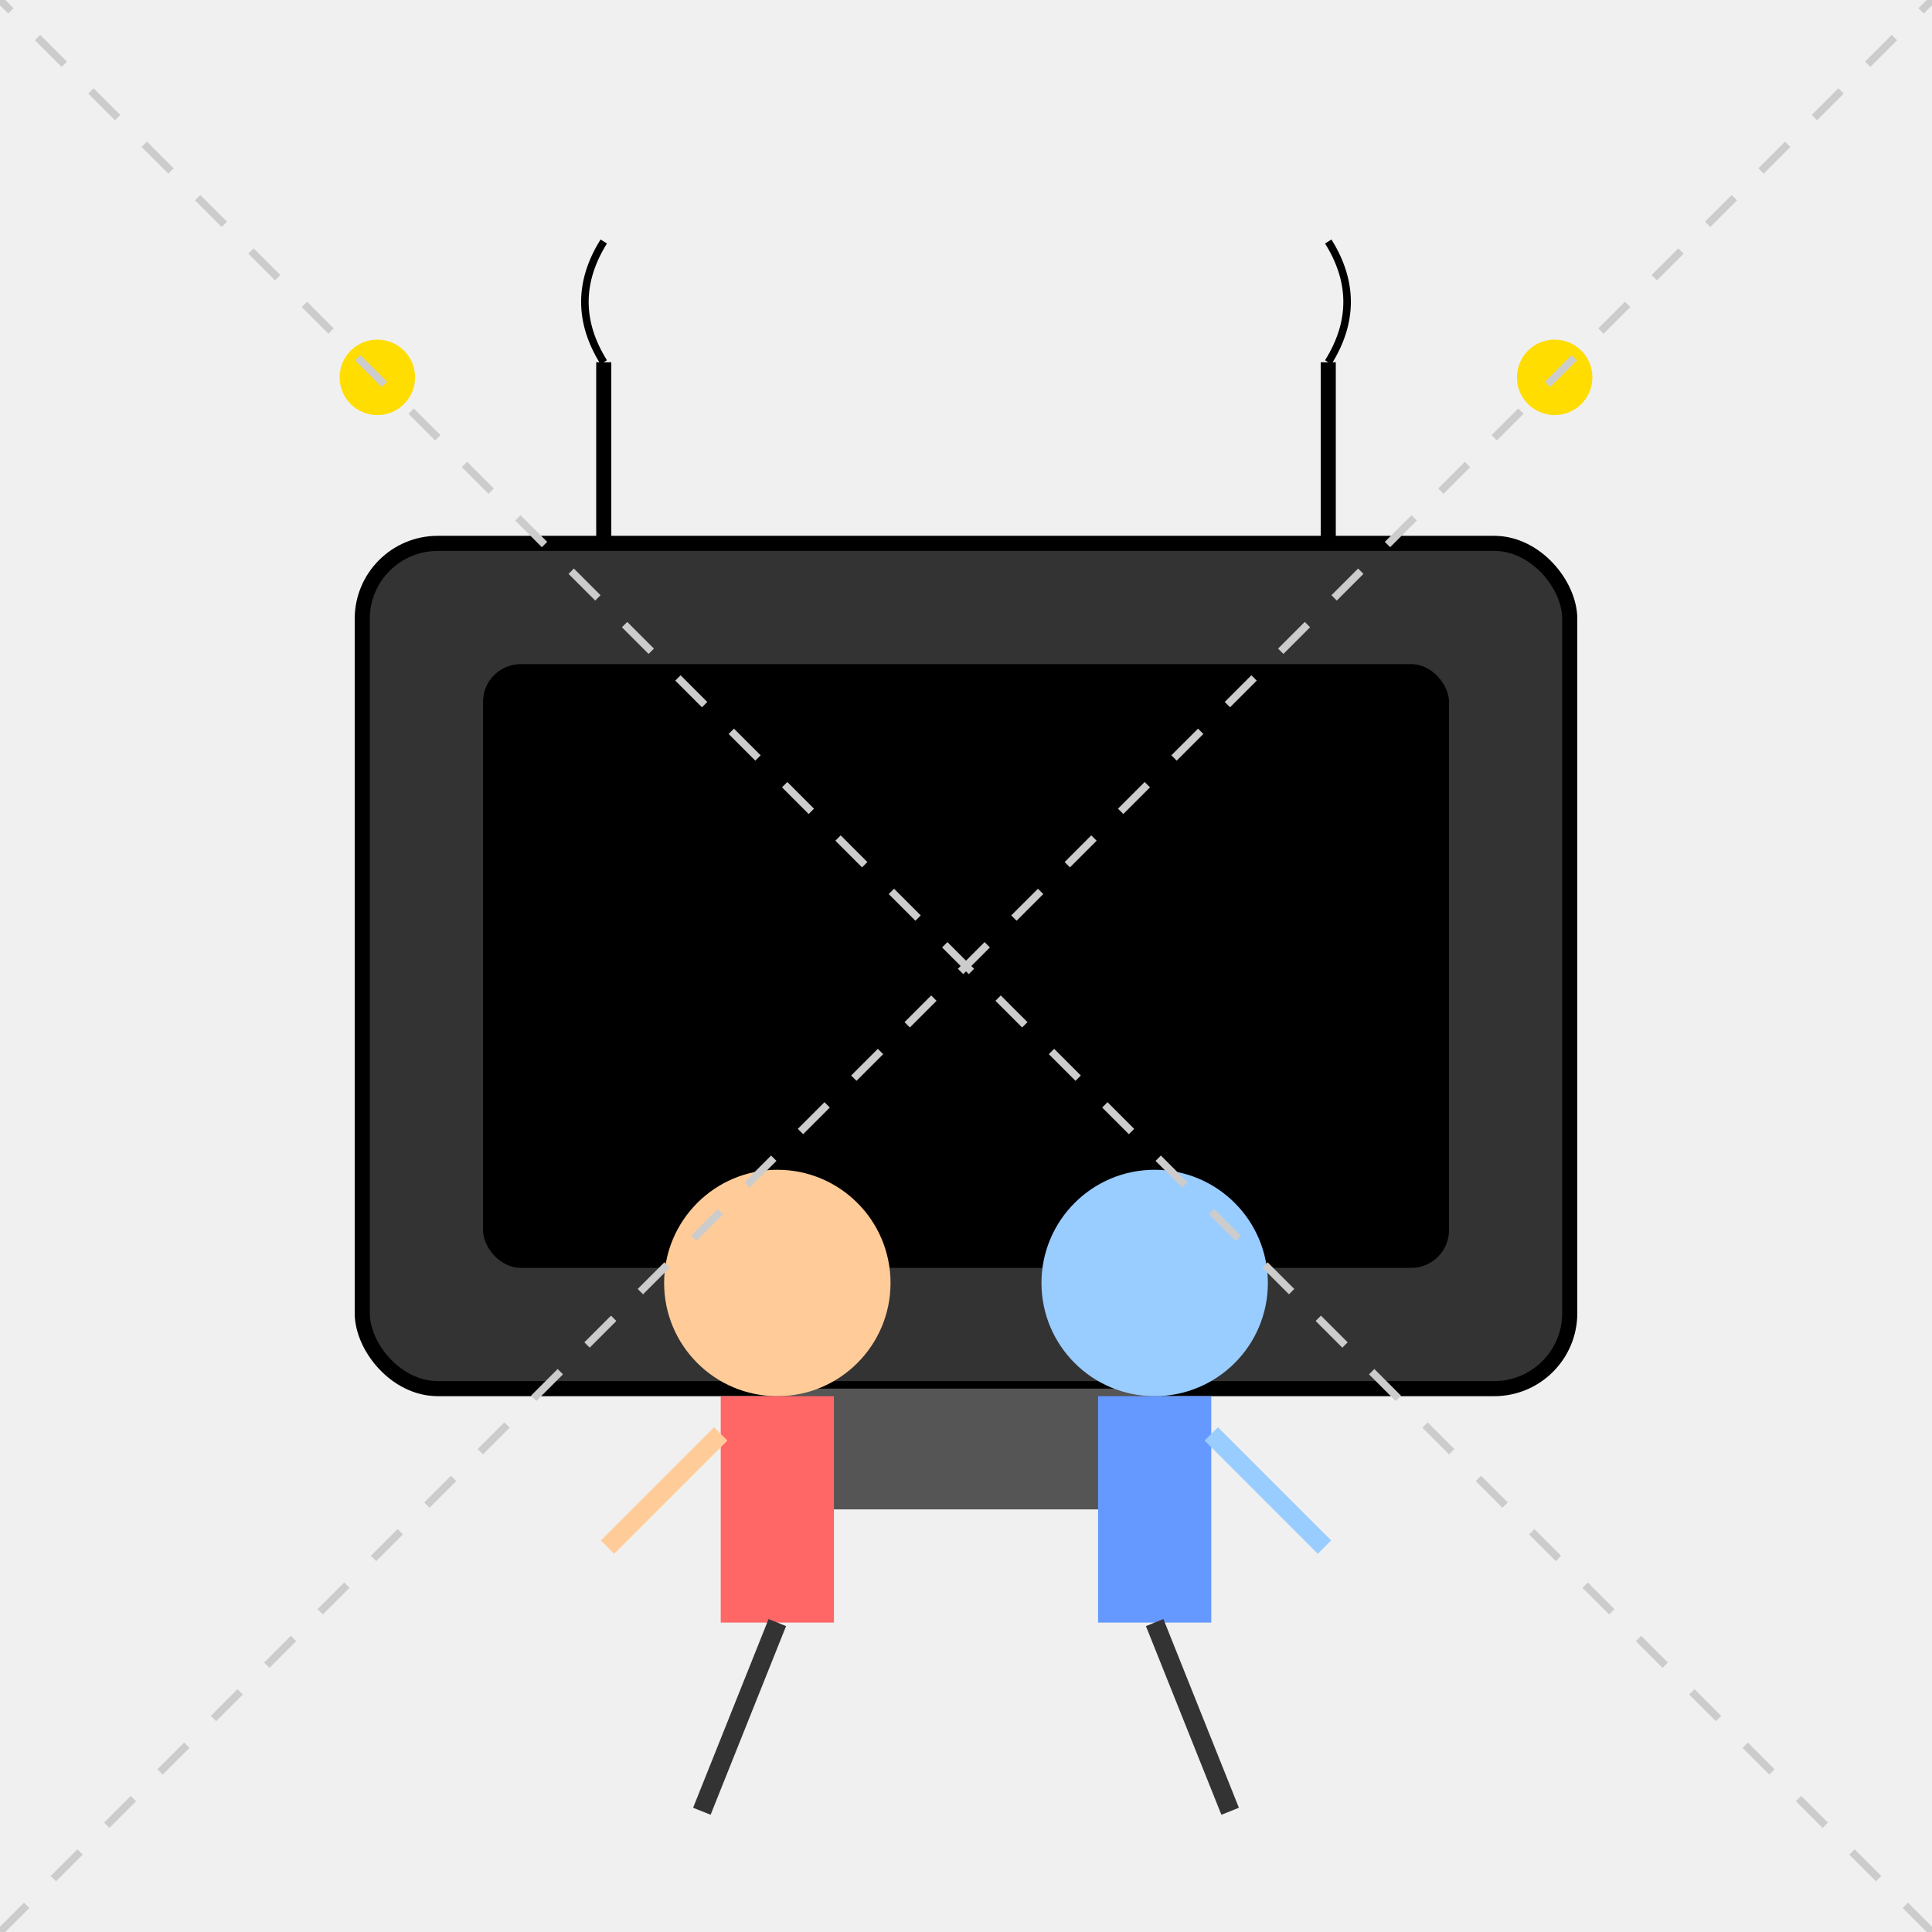 <!--

Generated by DrawGPT.
Free, open source, AI generated images in SVG, PNG, and HTML Canvas format.
https://drawgpt.ai

Created: 2025-01-04T01:12:37+00:00
-->
<svg viewBox="0 0 512 512" xmlns="http://www.w3.org/2000/svg">
  <title>Duo Television Logo (1937)</title>
  <desc>Bringing vintage vibes with a dynamic duo! Watch the classic TV logo come to life in retro style.</desc>
  
  <!-- Background -->
  <rect id="background" class="background" width="512" height="512" fill="#f0f0f0"/>
  
  <!-- Vintage TV -->
  <g id="vintage-tv" class="vintage-tv">
    <!-- TV Body -->
    <rect id="tv-body" class="tv-body" x="96" y="144" width="320" height="224" rx="20" ry="20" fill="#333" stroke="#000" stroke-width="4">
      <animate attributeName="fill" values="#333;#555;#333" dur="5s" repeatCount="indefinite" />
    </rect>
    
    <!-- TV Screen -->
    <rect id="tv-screen" class="tv-screen" x="128" y="176" width="256" height="160" rx="10" ry="10" fill="#000">
      <animate attributeName="fill" values="#000;#111;#000" dur="5s" repeatCount="indefinite" />
    </rect>
    
    <!-- TV Antennas -->
    <g id="tv-antennas" class="tv-antennas">
      <line id="antenna-left" class="antenna-left" x1="160" y1="144" x2="160" y2="96" stroke="#000" stroke-width="4">
        <animateTransform attributeName="transform" type="rotate" from="0 160 144" to="15 160 144" dur="2.5s" repeatCount="indefinite" />
      </line>
      <line id="antenna-right" class="antenna-right" x1="352" y1="144" x2="352" y2="96" stroke="#000" stroke-width="4">
        <animateTransform attributeName="transform" type="rotate" from="0 352 144" to="-15 352 144" dur="2.5s" repeatCount="indefinite" />
      </line>
      <!-- Antenna Waves -->
      <path id="antenna-wave-left" class="antenna-wave-left" d="M160,96 Q150,80 160,64" stroke="#000" stroke-width="2" fill="none">
        <animate attributeName="d" values="M160,96 Q150,80 160,64; M160,96 Q170,80 160,64; M160,96 Q150,80 160,64" dur="5s" repeatCount="indefinite"/>
      </path>
      <path id="antenna-wave-right" class="antenna-wave-right" d="M352,96 Q362,80 352,64" stroke="#000" stroke-width="2" fill="none">
        <animate attributeName="d" values="M352,96 Q362,80 352,64; M352,96 Q342,80 352,64; M352,96 Q362,80 352,64" dur="5s" repeatCount="indefinite"/>
      </path>
    </g>
    
    <!-- TV Stand -->
    <rect id="tv-stand" class="tv-stand" x="208" y="368" width="96" height="32" rx="4" ry="4" fill="#555">
      <animate attributeName="fill" values="#555;#777;#555" dur="5s" repeatCount="indefinite" />
    </rect>
  </g>
  
  <!-- Dynamic Duo -->
  <g id="dynamic-duo" class="dynamic-duo" transform="translate(256, 400)">
    <!-- Character 1 -->
    <g id="character1" class="character1">
      <circle id="head1" class="head1" cx="-50" cy="-60" r="30" fill="#ffcc99">
        <animateTransform attributeName="transform" type="scale" values="1;1.1;1" dur="5s" repeatCount="indefinite"/>
      </circle>
      <rect id="body1" class="body1" x="-65" y="-30" width="30" height="60" fill="#ff6666">
        <animate attributeName="fill" values="#ff6666;#ff9999;#ff6666" dur="5s" repeatCount="indefinite"/>
      </rect>
      <line id="arm1" class="arm1" x1="-65" y1="-20" x2="-95" y2="10" stroke="#ffcc99" stroke-width="5">
        <animateTransform attributeName="transform" type="rotate" from="0 -65 -20" to="30 -65 -20" dur="2.5s" repeatCount="indefinite" />
      </line>
      <line id="leg1" class="leg1" x1="-50" y1="30" x2="-70" y2="80" stroke="#333" stroke-width="5">
        <animateTransform attributeName="transform" type="rotate" from="0 -50 30" to="-30 -50 30" dur="5s" repeatCount="indefinite" />
      </line>
    </g>
    
    <!-- Character 2 -->
    <g id="character2" class="character2">
      <circle id="head2" class="head2" cx="50" cy="-60" r="30" fill="#99ccff">
        <animateTransform attributeName="transform" type="scale" values="1;0.9;1" dur="5s" repeatCount="indefinite"/>
      </circle>
      <rect id="body2" class="body2" x="35" y="-30" width="30" height="60" fill="#6699ff">
        <animate attributeName="fill" values="#6699ff;#99ccff;#6699ff" dur="5s" repeatCount="indefinite"/>
      </rect>
      <line id="arm2" class="arm2" x1="65" y1="-20" x2="95" y2="10" stroke="#99ccff" stroke-width="5">
        <animateTransform attributeName="transform" type="rotate" from="0 65 -20" to="-30 65 -20" dur="2.5s" repeatCount="indefinite" />
      </line>
      <line id="leg2" class="leg2" x1="50" y1="30" x2="70" y2="80" stroke="#333" stroke-width="5">
        <animateTransform attributeName="transform" type="rotate" from="0 50 30" to="30 50 30" dur="5s" repeatCount="indefinite" />
      </line>
    </g>
  </g>
  
  <!-- Decorative Elements -->
  <g id="decorative-elements" class="decorative-elements">
    <!-- Stars -->
    <circle id="star1" class="star" cx="100" cy="100" r="10" fill="#ffdd00">
      <animateTransform attributeName="transform" type="rotate" from="0 100 100" to="360 100 100" dur="5s" repeatCount="indefinite"/>
    </circle>
    <circle id="star2" class="star" cx="412" cy="100" r="10" fill="#ffdd00">
      <animateTransform attributeName="transform" type="rotate" from="0 412 100" to="360 412 100" dur="5s" repeatCount="indefinite"/>
    </circle>
    <!-- Lines -->
    <line id="line1" class="line" x1="0" y1="512" x2="512" y2="0" stroke="#cccccc" stroke-width="2" stroke-dasharray="10,10">
      <animate attributeName="stroke-dashoffset" from="0" to="20" dur="5s" repeatCount="indefinite"/>
    </line>
    <line id="line2" class="line" x1="512" y1="512" x2="0" y2="0" stroke="#cccccc" stroke-width="2" stroke-dasharray="10,10">
      <animate attributeName="stroke-dashoffset" from="20" to="0" dur="5s" repeatCount="indefinite"/>
    </line>
  </g>
</svg>